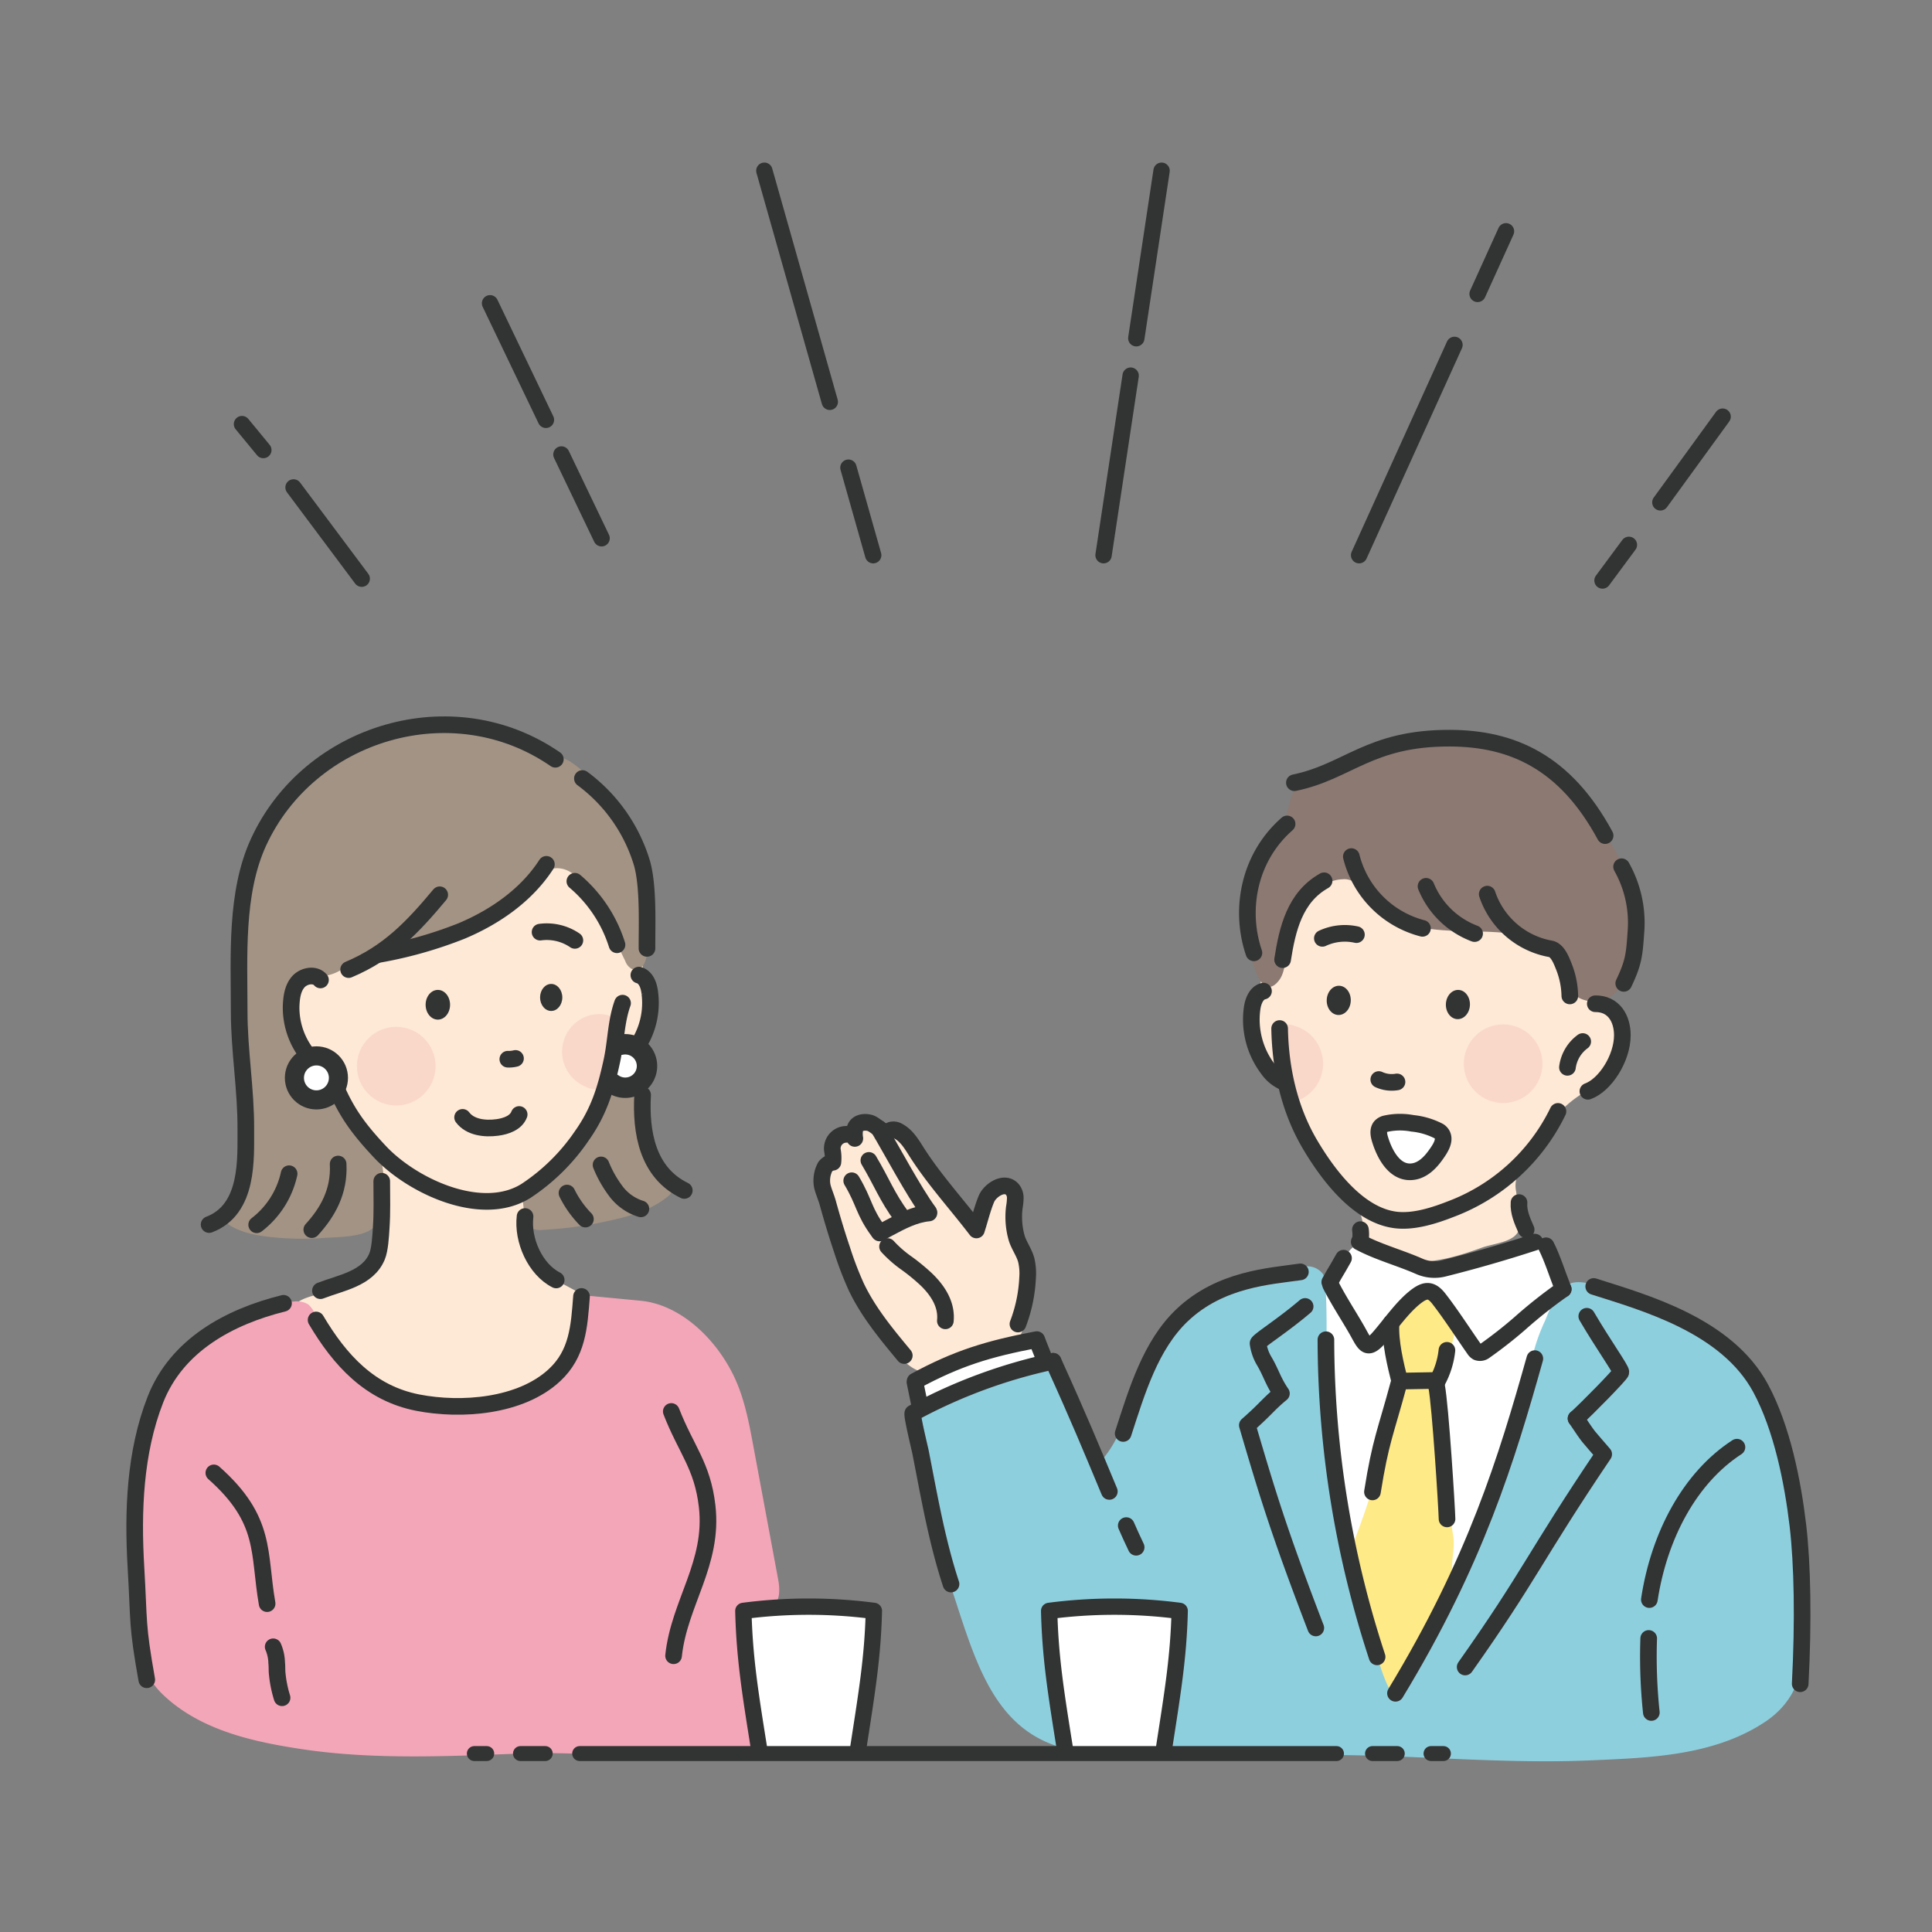 <svg xmlns="http://www.w3.org/2000/svg" viewBox="0 0 425.197 425.197"><rect x="0" y="0" width="425.197" height="425.197" fill="#808080" stroke="none"/><defs><style>.cls-1,.cls-10,.cls-12,.cls-13,.cls-14,.cls-15,.cls-16,.cls-17{fill:none;}.cls-1{opacity:0.25;}.cls-2{fill:#fde9d6;}.cls-3{fill:#fad8c9;}.cls-4{fill:#a29384;}.cls-5{fill:#f3a6b8;}.cls-6{fill:#fff;}.cls-7{fill:#8b7972;}.cls-8{fill:#ffea88;}.cls-9{fill:#8ecfde;}.cls-10,.cls-12,.cls-13,.cls-14,.cls-15,.cls-16,.cls-17{stroke:#323333;stroke-linecap:round;}.cls-10,.cls-13,.cls-14,.cls-15,.cls-16{stroke-linejoin:round;}.cls-10,.cls-12{stroke-width:3.66px;}.cls-11{fill:#323333;}.cls-12,.cls-17{stroke-miterlimit:10;}.cls-13{stroke-width:4.201px;}.cls-14{stroke-width:4.488px;}.cls-15{stroke-width:3.593px;}.cls-16{stroke-width:3.292px;}.cls-17{stroke-width:3.6px;}</style></defs><g id="レイヤー_2" data-name="レイヤー 2"><g id="fix"><g id="img_omiai"><rect class="cls-1" width="425.197" height="425.197"/><g id="img_omiai-2" data-name="img_omiai"><path class="cls-2" d="M121.531,182.92c2.654,2.381,6.221,3.687,9.533,4.817,2.996,1.022,6.444,2.533,7.077,5.634.355,1.738-.32,3.527-.213,5.298a14.916,14.916,0,0,0,1.199,4.175,55.39,55.39,0,0,1,2.673,12.903c.481,4.152.77,8.674-1.488,12.192-.787,1.226-4.202,1.36-5.005,2.575-1.151,1.744.627,4.688-.137,6.633-2.774,7.061-8.011,12.823-13.139,18.414-1.463,1.595-4.057,3.054-5.187,4.784-1.368,2.094-1.557,6.256-1.621,8.69a13.899,13.899,0,0,0,2.697,9.122c3.764,4.653,11.073,5.548,14.251,10.619,1.869,2.982,1.85,6.764,1.342,10.247a43.231,43.231,0,0,1-6.158,16.708c-1.379,2.193-3.057,4.344-5.416,5.415a15.836,15.836,0,0,1-6.636.934l-27.057-.079a13.392,13.392,0,0,1-5.542-.803,13.391,13.391,0,0,1-4.228-3.614c-6.723-7.612-13.761-15.906-14.899-25.998a5.801,5.801,0,0,1,.312-3.193c1.41-2.899,5.699-3.238,8.368-4.181,2.886-1.019,5.053-3.552,7.801-4.54a4.528,4.528,0,0,0,1.181-.559,4.579,4.579,0,0,0,1.395-2.817,58.181,58.181,0,0,0,.897-22.027c-.71-3.66-2.205-4.839-4.627-7.463-2.145-2.323-4.3-4.794-5.215-7.821-.469-1.55-.593-3.192-1.109-4.727a5.081,5.081,0,0,0-3.118-3.471c-.93-.259-2.079-.179-2.668-.945a2.702,2.702,0,0,1-.362-.755L62.385,217.754a4.534,4.534,0,0,1,.558-5.029q4.995-8.26,9.99-16.52c2.508-4.147,4.956-8.772,8.492-12.155,3.321-3.177,8.807-3.603,13.106-4.035,5.227-.525,10.486-.656,15.736-.725,2.125-.028,5.327-.67,7.354-.044,1.686.52,2.052,1.813,3.287,3.078Q121.21,182.633,121.531,182.92Z"/><circle class="cls-3" cx="87.205" cy="234.642" r="8.655"/><path class="cls-3" d="M123.698,231.457a8.352,8.352,0,0,0,4.033,7.112c1.731,1.037,3.477,1.679,5.328.493a2.139,2.139,0,0,0,.472-.383,2.348,2.348,0,0,0,.387-.722c.346-.909.497-1.845.799-2.765a19.553,19.553,0,0,0,.689-3.113q.272-1.757.432-3.529a9.387,9.387,0,0,0-.205-2.923c-.168-.811.122-1.522-.774-1.846a7.955,7.955,0,0,0-7.058.521A8.352,8.352,0,0,0,123.698,231.457Z"/><path class="cls-4" d="M137.629,211.55a3.224,3.224,0,0,0,1.469,1.728,2.281,2.281,0,0,0,2.644-1.118,6.36,6.36,0,0,0,.663-3.023,82.979,82.979,0,0,0-.867-16.251,34.953,34.953,0,0,0-3.412-11.877c-2.197-4.066-5.635-7.296-9.013-10.45a22.967,22.967,0,0,0-3.801-3.073,128.647,128.647,0,0,0-11.863-5.055c-8.518-2.699-8.199-1.992-17.087-2.907S73.643,164.02,67.295,170.309c-2.55,2.527-2.382,1.035-4.179,4.143-4.048,6.998-7.822,14.289-9.54,22.189-1.46,6.716-1.387,13.657-1.308,20.529.115,10,.231,20.008.983,29.98a47.634,47.634,0,0,1,.068,10.937c-.565,3.611-2.179,7.214-5.131,9.369,2.832,3.964,9.207,4.658,13.634,4.996a65.654,65.654,0,0,0,9.434-.003c2.943-.199,7-.164,9.689-1.433a6.755,6.755,0,0,0,1.716-1.258,6.953,6.953,0,0,0,1.538-1.945c.932-1.914.2-5.272.177-7.384a16.316,16.316,0,0,0-.843-6.16,18.838,18.838,0,0,0-3.121-5.531,25.246,25.246,0,0,1-3.129-3.947c-.739-1.15-1.481-4.204-2.846-4.747a8.881,8.881,0,0,0-2.451-.59,13.944,13.944,0,0,1-3.126-.345,4.025,4.025,0,0,1-2.614-4.336c.102-.611.348-1.192.43-1.805.267-1.993-1.538-4.092-1.958-6.049a26.945,26.945,0,0,1-.652-6.268c.068-2.632,1.17-6.1,3.736-6.689,1.007-.231,3.239.81,4.267.697a9.242,9.242,0,0,0,3.538-1.584c7.58-4.497,16.772-5.511,25.054-8.528a37.237,37.237,0,0,0,13.598-8.541c4.329-4.354,9.386-7.924,14.262-1.147C132.213,199.989,134.887,205.898,137.629,211.55Z"/><path class="cls-4" d="M136.739,236.528a4.686,4.686,0,0,0-2.271.977c-1.224,1.047-1.552,2.766-2.045,4.299a24.792,24.792,0,0,1-5.286,8.556c-2.229,2.536-4.695,4.862-6.831,7.477-1.443,1.766-3.076,3.844-5.357,3.861a42.531,42.531,0,0,0,.574,6.116,3.827,3.827,0,0,0,.806,2.065,3.913,3.913,0,0,0,3.056.79,84.043,84.043,0,0,0,14.021-1.861c4.792-.998,9.693-2.335,13.489-5.425,3.355-2.731-.703-4.825-2.738-7.356-3.402-4.231-3.553-10.046-2.864-15.431.161-1.257.366-2.742-.563-3.604a3.431,3.431,0,0,0-2.532-.614A11.176,11.176,0,0,0,136.739,236.528Z"/><path class="cls-5" d="M140.975,286.268l-11.25-1.073a1.913,1.913,0,0,0-1.513.283,1.976,1.976,0,0,0-.421,1.414,28.268,28.268,0,0,1-3.364,12.271,14.121,14.121,0,0,1-5.313,5.888,18.713,18.713,0,0,1-5.165,1.639c-6.357,1.357-12.78,2.72-19.28,2.619a22.38,22.38,0,0,1-6.89-1.019c-4.287-1.462-7.68-4.763-10.616-8.212a79.334,79.334,0,0,1-8.049-11.338,5.297,5.297,0,0,0-1.292-1.668,4.801,4.801,0,0,0-3.071-.634A33.803,33.803,0,0,0,33.205,311.666c-2.597,9.995-3.398,22.876-3.288,33.203.103,9.659-1.889,20.687,6.041,28.182,8.243,7.791,19.825,10.316,30.779,11.946,15.627,2.325,32.131,1.513,47.812.929,5.874-.219,11.357-.038,17.229.224,11.76.523,23.523-.622,35.238-1.766a120.952,120.952,0,0,1-3.075-27.564,3.375,3.375,0,0,1,.521-2.177c1.142-1.384,3.468-.269,5.139-.924,2.124-.833,2.085-3.814,1.667-6.058l-5.478-29.432c-.97-5.214-1.962-10.496-4.242-15.284C157.691,294.84,149.91,287.121,140.975,286.268Z"/><path class="cls-6" d="M135.099,232.911a5.504,5.504,0,0,0-.688,2.309,2.479,2.479,0,0,0,1.045,2.123,4.993,4.993,0,0,0,2.797.52,4.751,4.751,0,0,0,2.403-.443,2.511,2.511,0,0,0,1.117-1.704,6.733,6.733,0,0,0-.02-2.02,1.904,1.904,0,0,0-.577-1.398,2.372,2.372,0,0,0-.683-.315c-.882-.3-2.376-1.16-3.327-1.066C136.15,231.017,135.454,232.189,135.099,232.911Z"/><path class="cls-6" d="M66.057,235.468a3.721,3.721,0,0,0,.26,3.638,4.913,4.913,0,0,0,.37.547c1.37,1.747,4.51,1.499,5.968-.177a4.784,4.784,0,0,0,.896-2.663,2.621,2.621,0,0,0,0-.857,2.395,2.395,0,0,0-.462-.885C71.541,232.983,67.412,233.093,66.057,235.468Z"/><path class="cls-6" d="M340.804,276.562a4.869,4.869,0,0,0-.962-1.418c-1.257-1.16-3.236-.819-4.895-.404l-12.928,3.233a22.813,22.813,0,0,1-6.338.964c-5.332-.201-9.884-4.053-15.152-4.896a3.899,3.899,0,0,0-2.339.177,4.427,4.427,0,0,0-1.491,1.458,47.918,47.918,0,0,0-7.287,13.254,62.616,62.616,0,0,0-2.236,11.74,55.878,55.878,0,0,0-.647,10.364c.231,3.733,1.209,7.376,1.767,11.074,1.464,9.699.241,20.396,5.72,28.532a20.287,20.287,0,0,0,17.529,8.756,35.201,35.201,0,0,0,8.715-1.87c5.121-1.618,10.412-3.688,13.787-7.867a30.375,30.375,0,0,0,4.26-8.337c4.694-12.139,9.389-24.28,13.688-36.565,1.03-2.944,1.993-6.377.339-9.021a13.951,13.951,0,0,0-2.891-2.882C344.139,288.232,343.79,282.434,340.804,276.562Z"/><path class="cls-2" d="M327.777,191.547a158.587,158.587,0,0,0-25.51-5.846c-6.9-.991-14.363-1.425-20.418,2.03a7.401,7.401,0,0,0-2.795,2.478c-1.268,2.122-.676,4.805-.268,7.243a40.19,40.19,0,0,1-.983,17.567c-.895,3.143-2.178,6.187-2.724,9.408s-.258,6.772,1.722,9.371c1.752,2.301,4.604,3.584,6.301,5.926,2.238,3.088,2.008,7.3,3.433,10.838,1.558,3.869,4.946,6.631,7.91,9.567s5.761,6.626,5.547,10.792c-.068,1.332-.412,2.812.364,3.897a4.258,4.258,0,0,0,2.291,1.344c8.292,2.634,14.451,1.731,23.403-1.552,2.738-1.004,7.377-1.202,8.239-3.988.386-1.159.965-2.421.486-3.605a21.534,21.534,0,0,1-1.093-4.752,6.06,6.06,0,0,1,.002-2.63,6.428,6.428,0,0,1,.787-1.559c1.527-2.443,3.009-4.846,4.445-7.332a26.679,26.679,0,0,1,8.845-9.768A22.168,22.168,0,0,0,353.337,236.246a19.505,19.505,0,0,0,2.868-6.523,12.455,12.455,0,0,0,.64-3.95c-.18-3.835-4.391-4.545-6.105-7.529-2.412-4.198-4.074-8.928-6.354-13.23-.865-1.632-1.043-3.658-1.859-5.163-.796-1.47-2.86-2.76-4.216-3.655A42.065,42.065,0,0,0,327.777,191.547Z"/><path class="cls-2" d="M224.359,271.895c-.006-.101-.011-.203-.015-.303-.078-1.636-.57-3.129-.67-4.741-.152-2.435-.132-6.313-3.766-5.289a4.034,4.034,0,0,0-2.301,2.137c-.501.953-.804,1.999-1.301,2.954a14.49,14.49,0,0,1-1.053,2.355c-.717.588-1.807-.363-2.216-1.016-.284-.452-.433-.977-.695-1.442a9.861,9.861,0,0,0-1.807-1.979c-1.105-1.1-1.571-2.558-2.522-3.692-.786-.938-2.026-1.511-2.752-2.519a28.877,28.877,0,0,1-2.031-3.965,15.878,15.878,0,0,0-4.845-5.671,2.245,2.245,0,0,0-1.085-.5,3.746,3.746,0,0,0-1.317.308c-.838.245-1.879-.301-2.758-.331-.624-.022-.94-.491-1.514-.495a2.37,2.37,0,0,0-1.058.339,10.177,10.177,0,0,1-2.796,1.14,5.178,5.178,0,0,0-3.106,1.615c-1.026,1.163-1.136,2.473-1.748,3.806-1.189,2.591-2.826,5.284-1.852,8.313a10.249,10.249,0,0,0,.766,1.582,27.929,27.929,0,0,1,2.849,7.047c.267,1.27.174,2.168.854,3.282a30.327,30.327,0,0,1,2.267,3.984c1.037,2.465,1.557,5.117,2.491,7.623a35.433,35.433,0,0,0,4.33,7.87c3.429,4.894,7.161,9.625,12.548,7.04,3.202-1.536,7.884-1.244,11.17-3.815,1.872-1.465,5.255.774,5.629-1.613.376-2.398,1.515-3.704,2.11-6.07a27.603,27.603,0,0,0,.57-6.824q-.009-1.865-.171-3.726c-.103-1.16.069-2.919-.581-3.867a16.984,16.984,0,0,1-1.202-1.59A4.718,4.718,0,0,1,224.359,271.895Z"/><path class="cls-7" d="M340.376,167.982a44.679,44.679,0,0,0-17.174-4.955c-4.358-.464-9.418-.799-13.708.31a42.758,42.758,0,0,0-7.237,3.134c-1.388.646-2.933.743-4.343,1.291a62.336,62.336,0,0,1-6.067,2.34c-3.033.834-6.109,1.733-7.466,4.878-.782,1.813-.989,3.85-1.685,5.699-.954,2.536-2.615,4.733-3.915,7.11-3.112,5.694-3.317,11.843-3.471,18.162a26.203,26.203,0,0,0,.361,5.475c.452,2.409,2.642,8.579,5.87,4.258,1.492-1.998,1.264-5.363,2.019-7.695a71.083,71.083,0,0,1,2.318-6.792c1.737-3.951,5.269-7.493,9.581-7.689a3.979,3.979,0,0,1,2.551.608,6.403,6.403,0,0,1,1.475,1.939c3.027,4.914,8.877,7.409,14.582,8.28s11.533.42,17.276.987a22.079,22.079,0,0,1,8.999,2.521,10.632,10.632,0,0,1,5.391,7.334c.194,1.338.114,2.854,1.033,3.846a3.558,3.558,0,0,0,1.139.774,7.031,7.031,0,0,0,7.809-1.476,11.321,11.321,0,0,0,2.279-4.056,32.419,32.419,0,0,0,.27-20.737,33.695,33.695,0,0,0-4.754-9.364c-1.815-2.548-2.32-5.535-4.126-8.152A26.814,26.814,0,0,0,340.376,167.982Z"/><path class="cls-6" d="M317.186,249.268c.479.374.665.941.265,1.891a15.03,15.03,0,0,1-1.195,1.99,10.121,10.121,0,0,1-2.071,2.943,6.77,6.77,0,0,1-4.071.961,3.979,3.979,0,0,1-2.097-.34,3.61,3.61,0,0,1-1.134-1.226,19.934,19.934,0,0,1-2.531-5.678c-.172-.639-.237-1.475.334-1.81a1.594,1.594,0,0,1,.759-.154c1.228-.043,2.457-.086,3.685-.056a30.906,30.906,0,0,1,6.111.765A5.2,5.2,0,0,1,317.186,249.268Z"/><path class="cls-8" d="M310.002,287.577c-1.868,2.093-3.694,4.489-3.877,7.289-.182,2.777,1.292,5.401,1.525,8.173a17.589,17.589,0,0,1-.476,4.867,198.569,198.569,0,0,1-9.252,31.527,7.628,7.628,0,0,0-.004,6.968c.798,2.18,2.087,4.247,2.618,6.48.681,2.866,1.07,5.851,1.649,8.745.878,4.715,1.363,9.494,1.847,14.266,1.182-1.669,2.556-2.031,3.955-3.45a16.091,16.091,0,0,0,2.756-4.41l4.356-9.033c2.188-4.537,4.421-9.26,4.476-14.296.023-2.113.59-4.336.277-6.426-.776-5.181-1.598-10.328-2.309-15.483a92.857,92.857,0,0,1-1.199-12.689,22.255,22.255,0,0,1,.228-6.264,34.44,34.44,0,0,1,1.777-4.829c1.401-3.559,2.984-7.403.301-10.479-1.134-1.3-2.006-3.375-3.911-3.612C312.875,284.689,311.138,286.305,310.002,287.577Z"/><path class="cls-9" d="M240.407,316.693c.612,1.498,1.158,2.992,1.611,4.366.524.114.829-.14,1.165-.552a25.498,25.498,0,0,0,4.407-8.812c2.494-7.567,5.927-14.847,11.895-20.308a47.626,47.626,0,0,1,13.218-8.058c4.701-2.068,9.504-4.665,14.687-4.624a4.291,4.291,0,0,1,3.771,1.691,5.26,5.26,0,0,1,.536,2.353c.781,11.732-.533,23.236.801,34.896.599,5.235,2.02,10.553,2.139,15.786.123,5.422,2.428,10.962,3.84,16.188,1.024,3.791,1.823,7.688,3.443,11.286.782,1.735,3.235,12.314,5.459,12.281,1.346-.02,3.95-5.431,4.617-6.523q2.222-3.64,4.131-7.459c6.923-13.856,10.563-29.139,17.136-43.165a30.575,30.575,0,0,0,2.645-6.844,38.454,38.454,0,0,0,.452-5.249,40.266,40.266,0,0,1,3.65-13.218c1.173-2.709,2.586-7.422,5.802-8.341,3.08-.878,7.352,1.257,10.188,2.29,2.636.96,5.519,1.467,8.096,2.528,2.281.939,4.383,2.283,6.741,3.124,1.533.547,2.384.648,3.512,2.017a42.843,42.843,0,0,0,2.9,3.718,21.535,21.535,0,0,0,2.239,1.762c1.652,1.227,3.807,2.825,4.883,4.616a55.637,55.637,0,0,1,2.476,5.368,74.2,74.2,0,0,1,4.64,12.698,107.798,107.798,0,0,1,2.071,11.859l2.618,19.18c1.408,10.312,2.1,20.941-7.838,27.486-11.229,7.395-25.222,7.817-38.168,8.384-19.152.838-38.277-1.15-57.425-1.168-6.866-.007-13.264.165-20.128.1-8.933-.083-18.3-1.038-27.223-.608-27.735,1.335-30.459-21.127-37.825-41.541a84.407,84.407,0,0,1-4.467-20.297c-.239-2.414-1.027-5.18-1.008-7.602.013-1.604-.673-3.93-.013-5.39,1.117-2.472,5.277-4.39,7.634-5.334A81.416,81.416,0,0,1,221.898,301.78c1.968-.448,4.071-.612,5.997-1.195,1.046-.317,2.385-1.571,3.569-.889a1.665,1.665,0,0,1,.572.723c.901,1.726,2.272,3.095,3.062,4.897a42.304,42.304,0,0,0,2.221,5.029A48.543,48.543,0,0,1,240.407,316.693Z"/><path class="cls-6" d="M246.732,354.019l-14.065-.009a1.33,1.33,0,0,0-.955.25,1.316,1.316,0,0,0-.292.822c-.493,4.406-1.2,9.291-.231,13.602.775,3.448,1.039,6.98,1.583,10.466a37.676,37.676,0,0,0,1.17,5.332c.477,1.542.834,1.649,2.426,1.952a30.253,30.253,0,0,0,4.877.387l11.352.295a3.174,3.174,0,0,0,3.394-2.054,10.844,10.844,0,0,0,.66-2.785c.786-5.411,1.572-10.823,2.147-16.261.287-2.716.522-5.439.676-8.166.047-.821.47-2.397-.244-3.005-.66-.561-2.368-.447-3.17-.524C252.961,354.022,249.843,354.021,246.732,354.019Z"/><path class="cls-6" d="M174.77,353.253a46.374,46.374,0,0,0-9.341.726,2.461,2.461,0,0,0-1.624.854,2.578,2.578,0,0,0-.284,1.412q-.028,3.317-.038,6.634a37.316,37.316,0,0,0,.202,4.893c.189,1.462.547,2.896.85,4.339a115.144,115.144,0,0,1,1.751,13.854,202.158,202.158,0,0,0,20.453-.595,2.1,2.1,0,0,0,.961-.235,1.974,1.974,0,0,0,.657-.866c1.467-3.045,1.841-6.487,2.131-9.855.443-5.135.743-10.281.965-15.429.059-1.359.859-4.522-.692-5.259-.936-.445-2.574-.265-3.6-.323-1.293-.073-2.588-.119-3.883-.147C180.441,353.196,177.605,353.225,174.77,353.253Z"/><path class="cls-6" d="M227.322,295.255a1.94,1.94,0,0,0-1.129-.403c-1.518-.128-2.966.56-4.433.972-1.872.526-3.837.607-5.749.965-4.794.897-9.076,3.486-13.239,6.027a4.28,4.28,0,0,0-1.176.923,3.318,3.318,0,0,0-.59,2.035,7.199,7.199,0,0,0,.652,3.085.854.854,0,0,0,.267.372.917.917,0,0,0,.723.029c2.308-.553,4.601-2.285,6.909-2.838a17.615,17.615,0,0,0,2.874-.863,24.623,24.623,0,0,0,2.329-1.247c3.248-1.83,6.807-1.87,10.388-2.864,1.192-.331,3.986-.447,4.272-1.899C229.631,298.483,228.099,295.933,227.322,295.255Z"/><circle class="cls-3" cx="330.813" cy="234.107" r="8.655"/><path class="cls-3" d="M281.552,232.044l.013.083.817,5.385A12.084,12.084,0,0,0,283.62,242.109c.42.693.714.513,1.561.241a8.633,8.633,0,0,0,1.989-.931,8.659,8.659,0,0,0-1.556-15.405c-.947-.36-2.53-.901-3.442-.318a2.648,2.648,0,0,0-.978,2.438A23.005,23.005,0,0,0,281.552,232.044Z"/><path class="cls-10" d="M84.015,259.968c.005,3.794.119,6.735-.124,10.345-.115,1.701-.257,4.631-.909,6.206-2.035,4.915-8.013,5.799-12.461,7.537"/><path class="cls-10" d="M115.555,267.729c-.62,5.176,2.207,11.604,6.853,13.967"/><path class="cls-10" d="M127.979,285.325c-.513,6.707-.868,12.578-5.934,17.304-7.431,6.931-20.513,7.932-30.075,6.07-10.552-2.055-17.155-9.337-22.407-18.198"/><path class="cls-10" d="M137.013,220.779c-1.459,4.055-1.436,8.437-2.336,12.62-1.365,6.345-2.885,11.243-6.553,16.458a44.328,44.328,0,0,1-12.4,12.26c-9.743,6.077-24.998-1.065-32.112-8.635-4.913-5.228-7.357-8.78-9.756-14.294"/><ellipse class="cls-11" cx="96.362" cy="221.129" rx="2.69" ry="3.27"/><ellipse class="cls-11" cx="121.307" cy="219.519" rx="2.446" ry="2.973"/><path class="cls-12" d="M111.762,233.11a5.77,5.77,0,0,0,1.687-.17"/><path class="cls-12" d="M70.531,215.666c-1.233-1.443-3.76-.945-4.968.518-1.209,1.463-1.431,3.486-1.495,5.383a16.741,16.741,0,0,0,3.817,10.811"/><path class="cls-12" d="M140.604,214.606c1.579.419,2.231,2.295,2.408,3.919a17.104,17.104,0,0,1-2.995,12.076"/><path class="cls-10" d="M126.519,206.96a10.961,10.961,0,0,0-7.659-1.815"/><path class="cls-12" d="M114.26,245.276c-.696,1.837-2.873,2.596-4.82,2.856-2.755.367-5.954-.003-7.63-2.22"/><circle class="cls-13" cx="69.639" cy="237.222" r="4.844"/><path class="cls-14" d="M134.86,238.52a4.782,4.782,0,1,0,1.791-8.597"/><path class="cls-10" d="M122.222,167.099c-22.592-15.615-54.215-6.027-65.349,18.303-5.106,11.157-4.235,25.111-4.235,37.203 0,8.679,1.516,17.283,1.459,25.964-.041,6.247.734,17.622-8.077,20.933"/><path class="cls-10" d="M147.736,310.636c3.268,8.404,6.871,11.91,7.895,20.869,1.443,12.636-6.16,21.23-7.392,32.894"/><path class="cls-10" d="M141.428,240.974c-.451,8.206,1.053,17.087,9.174,21.024"/><path class="cls-10" d="M62.397,286.833c-11.948,2.969-23.521,9.217-28.211,21.229-4.516,11.567-4.99,24.553-4.27,36.809.733,12.482.181,12.381,2.383,24.81"/><path class="cls-10" d="M128.179,171.337a35.998,35.998,0,0,1,13.127,18.692c1.427,5.111,1.064,13.385,1.082,18.692"/><path class="cls-10" d="M120.25,190.225c-4.369,6.768-11.3,11.578-18.73,14.692a92.952,92.952,0,0,1-18.168,5.135"/><path class="cls-10" d="M96.775,196.923c-6.013,7.203-11.316,12.783-20.052,16.465"/><path class="cls-12" d="M126.519,193.955a30.148,30.148,0,0,1,9.268,13.967"/><path class="cls-10" d="M47.06,324.154c11.727,10.396,9.773,17.592,11.727,28.779"/><path class="cls-10" d="M60.122,362.428a9.453,9.453,0,0,1,.77,3.53c.073.654.051,1.314.079,1.972a26.195,26.195,0,0,0,1.105,5.712"/><path class="cls-15" d="M234.347,384.762c-1.924-12.068-3.194-19.838-3.448-30.233a110.729,110.729,0,0,1,28.728,0c-.255,10.395-1.603,18.245-3.448,30.233"/><path class="cls-15" d="M167.045,384.762c-1.924-12.068-3.194-19.838-3.448-30.233a110.729,110.729,0,0,1,28.728,0c-.255,10.395-1.603,18.245-3.448,30.233"/><line class="cls-16" x1="127.577" y1="385.926" x2="294.131" y2="385.926"/><line class="cls-16" x1="302.066" y1="385.926" x2="307.512" y2="385.926"/><line class="cls-16" x1="314.945" y1="385.926" x2="317.667" y2="385.926"/><line class="cls-16" x1="119.994" y1="385.926" x2="114.549" y2="385.926"/><line class="cls-16" x1="107.116" y1="385.926" x2="104.393" y2="385.926"/><path class="cls-10" d="M132.28,256.378a25.001,25.001,0,0,0,3.059,5.503,10.936,10.936,0,0,0,5.709,4.169"/><path class="cls-10" d="M74.418,256.18c.309,6.074-2.311,10.627-5.796,14.444"/><path class="cls-10" d="M63.628,258.317a19.364,19.364,0,0,1-7.136,11.231"/><path class="cls-10" d="M124.784,262.568a22.312,22.312,0,0,0,4.052,5.732"/><path class="cls-12" d="M316.986,249.189a1.826,1.826,0,0,0-.381-.274,16.085,16.085,0,0,0-5.771-1.693,14.58,14.58,0,0,0-5.923.101,2.162,2.162,0,0,0-1.06.614c-.675.804-.37,2.061-.086,2.955.025.079.051.157.076.236,1.013,3.122,3.293,7.38,7.291,6.696,2.057-.352,3.634-1.96,4.799-3.588C316.865,252.93,318.529,250.651,316.986,249.189Z"/><path class="cls-12" d="M334.308,264.664c-.161,2.121.743,4.065,1.571,5.958"/><path class="cls-10" d="M344.036,283.715a104.664,104.664,0,0,0-9.559,7.56,96.518,96.518,0,0,1-7.75,6.069,1.661,1.661,0,0,1-1.608.234,1.949,1.949,0,0,1-.682-.687c-2.482-3.526-5.145-7.696-7.775-11.066-1.654-2.118-2.953-2.07-5.038-.472-3.011,2.307-5.673,6.26-8.165,9.089-2.692,3.056-3.127,1.27-4.869-1.773-1.841-3.217-3.83-6.192-5.728-9.866"/><path class="cls-10" d="M307.118,372.662c17.665-29.098,24.492-51.693,30.671-73.659"/><path class="cls-10" d="M350.745,283.126c10.978,3.511,29.238,8.482,36.734,22.392,4.709,8.737,7.069,20.59,8.204,30.201,1.002,8.488,1.236,21.013.506,34.846"/><path class="cls-10" d="M286.192,279.914c-6.695.966-17.621,1.533-26.047,9.552-6.907,6.573-9.901,16.591-12.955,26.014"/><path class="cls-10" d="M318.441,297.183a18.276,18.276,0,0,1-2.198,6.932"/><path class="cls-10" d="M306.14,291.185c-.263,4.085.996,9.201,1.991,13.137"/><path class="cls-10" d="M316.164,305.026c.86,4.487,2.262,27.062,2.3,29.259"/><path class="cls-10" d="M307.825,304.612c-2.843,10.57-3.981,12.443-5.776,23.73"/><path class="cls-10" d="M291.808,294.85a224.775,224.775,0,0,0,11.266,69.793"/><path class="cls-10" d="M315.709,303.819l-7.401.129"/><path class="cls-10" d="M295.683,276.905c-1.524,2.738-1.506,2.529-3.03,5.267"/><path class="cls-10" d="M340.259,274.172c1.372,2.673,2.458,6.206,3.777,9.543"/><path class="cls-10" d="M349.219,289.682c3.61,6.174,7.657,11.808,7.511,12.323-.167.588-7.453,8.022-9.873,10.183"/><path class="cls-10" d="M346.858,312.188c3.264,4.841,2.159,3.251,6.086,7.848-15.223,22.573-16.205,26.645-30.49,46.843"/><path class="cls-10" d="M287.234,287.522c-4.976,4.249-10.362,7.596-10.36,8.131a10.258,10.258,0,0,0,1.326,3.841c1.518,2.537,1.964,4.495,3.814,7.183-2.877,2.353-3.421,3.423-7.5,6.991,4.289,14.57,6.813,23.098,15.069,44.613"/><path class="cls-12" d="M337.789,273.364q-9.978,3.264-20.171,5.813a8.268,8.268,0,0,1-5.324-.508c-4.303-1.887-9.086-3.151-13.153-5.344"/><path class="cls-12" d="M382.269,318.496c-10.355,6.711-17.128,19.426-19.278,33.543"/><path class="cls-10" d="M199.016,298.333c-3.933-4.735-7.907-9.533-10.556-15.089a74.405,74.405,0,0,1-3.141-8.19c-1.142-3.368-2.19-6.87-3.129-10.271-.387-1.401-1.116-2.973-1.268-4.024a6.461,6.461,0,0,1,.709-4.011,2.574,2.574,0,0,1,1.675-.961,8.833,8.833,0,0,0-.121-2.689,3.116,3.116,0,0,1,3.017-3.453,1.996,1.996,0,0,1,1.929.9,5.894,5.894,0,0,1-.001-2.003c.346-1.472,1.965-1.733,3.234-1.422,1.234.302,2.623,2.111,3.803,1.948a5.833,5.833,0,0,0,.926-.348,2.068,2.068,0,0,1,1.569.213c1.919,1.02,3.012,2.946,4.141,4.712,3.846,6.017,8.76,11.375,13.087,17.047.728-2.226,1.309-4.705,2.202-6.84.785-1.878,3.904-3.993,5.66-2.136a2.904,2.904,0,0,1,.692,1.932,13.304,13.304,0,0,1-.21,2.086,17.009,17.009,0,0,0,.439,6.442c.452,1.787,1.698,3.325,2.184,5.136a12.653,12.653,0,0,1,.3,3.834,32.716,32.716,0,0,1-2.126,10.248"/><path class="cls-10" d="M204.444,266.955c-3.129.28-5.995,1.793-8.764,3.275l-2.102,1.125"/><path class="cls-10" d="M204.388,266.724c-3.3-4.485-8.157-13.631-11.01-18.413"/><path class="cls-10" d="M198.478,267.834c-3.3-4.485-4.404-7.669-7.258-12.451"/><path class="cls-10" d="M193.317,270.999c-3.3-4.485-3.018-6.36-5.871-11.141"/><path class="cls-10" d="M208.054,290.689c.356-3.625-1.692-6.71-4.196-9.122a43.9,43.9,0,0,0-4.26-3.508,25.972,25.972,0,0,1-4.262-3.719"/><path class="cls-10" d="M231.774,299.594c5.788,12.732,8.424,19.193,12.371,28.643"/><path class="cls-10" d="M229.877,299.225c-.395-1.155-1.309-3.249-1.703-4.404-10.789,2.058-17.472,4.112-26.776,9.135"/><path class="cls-10" d="M201.398,304.331l1.056,5.182"/><path class="cls-10" d="M299.404,270.621a7.69,7.69,0,0,1-.044,2.433"/><path class="cls-12" d="M362.848,360.592a117.124,117.124,0,0,0,.579,16.292"/><path class="cls-10" d="M281.623,226.362c.163,8.906,2.156,17.854,6.688,25.52,3.89,6.579,10.64,15.699,18.999,16.627,3.9.433,8.311-.973,11.886-2.371a43.091,43.091,0,0,0,23.681-21.539"/><ellipse class="cls-11" cx="320.862" cy="221.08" rx="3.218" ry="2.648" transform="translate(88.721 534.033) rotate(-88.001)"/><ellipse class="cls-11" cx="294.636" cy="220.165" rx="3.218" ry="2.648" transform="translate(64.325 506.94) rotate(-88.001)"/><path class="cls-12" d="M307.451,238.11a6.747,6.747,0,0,1-4.006-.524"/><path class="cls-12" d="M351.095,220.907c4.054-.036,5.957,3.242,5.953,6.947-.005,5.063-3.793,10.959-7.585,12.321"/><path class="cls-12" d="M297.406,188.521a21.766,21.766,0,0,0,15.65,15.788"/><path class="cls-12" d="M313.843,195.063A18.643,18.643,0,0,0,324.53,205.466"/><path class="cls-12" d="M327.313,196.786a18.077,18.077,0,0,0,13.901,12.033c1.572.265,2.412,2.51,2.998,3.993a18.316,18.316,0,0,1,1.275,6.371"/><path class="cls-12" d="M291.408,193.844c-6.48,3.644-8.081,10.659-9.132,17.354"/><path class="cls-12" d="M278.071,218.13c-1.567.358-2.273,2.181-2.503,3.772a18.011,18.011,0,0,0,3.592,13.501,8.096,8.096,0,0,0,3.053,2.582"/><path class="cls-12" d="M353.256,183.901c-8.76-16.201-20.414-21.406-34.188-21.444-17.681-.049-22.363,7.365-34.198,9.804"/><path class="cls-12" d="M283.265,181.331c-8.509,7.441-10.496,19.008-7.302,28.37"/><path class="cls-12" d="M356.884,190.753a25.173,25.173,0,0,1,3.145,14.454c-.337,4.995-.52,6.693-2.67,11.214"/><path class="cls-10" d="M348.323,229.221a8.356,8.356,0,0,0-3.358,5.675"/><path class="cls-10" d="M291.026,206.511a11.677,11.677,0,0,1,7.494-.816"/><path class="cls-12" d="M247.868,335.751c.759,1.697,1.183,2.715,2.18,4.773"/><path class="cls-10" d="M231.774,299.594a115.247,115.247,0,0,0-30.86,11.404c-.348.187,1.513,7.75,1.67,8.549,1.923,9.779,3.596,19.581,6.717,29.071"/></g><line class="cls-17" x1="186.723" y1="102.924" x2="192.177" y2="122.188"/><line class="cls-17" x1="168.22" y1="37.575" x2="182.62" y2="88.434"/><line class="cls-17" x1="123.559" y1="100.022" x2="132.399" y2="118.461"/><line class="cls-17" x1="107.851" y1="66.746" x2="120.148" y2="92.398"/><line class="cls-17" x1="64.6" y1="107.275" x2="79.609" y2="127.359"/><line class="cls-17" x1="53.257" y1="93.337" x2="57.955" y2="99.043"/><line class="cls-17" x1="248.835" y1="82.672" x2="242.871" y2="122.188"/><line class="cls-17" x1="255.642" y1="37.575" x2="250.078" y2="74.44"/><line class="cls-17" x1="320.104" y1="75.902" x2="299.114" y2="122.188"/><line class="cls-17" x1="331.441" y1="50.905" x2="325.192" y2="64.683"/><line class="cls-17" x1="358.49" y1="119.909" x2="352.678" y2="127.757"/><line class="cls-17" x1="379.12" y1="91.7" x2="365.414" y2="110.559"/></g></g></g></svg>